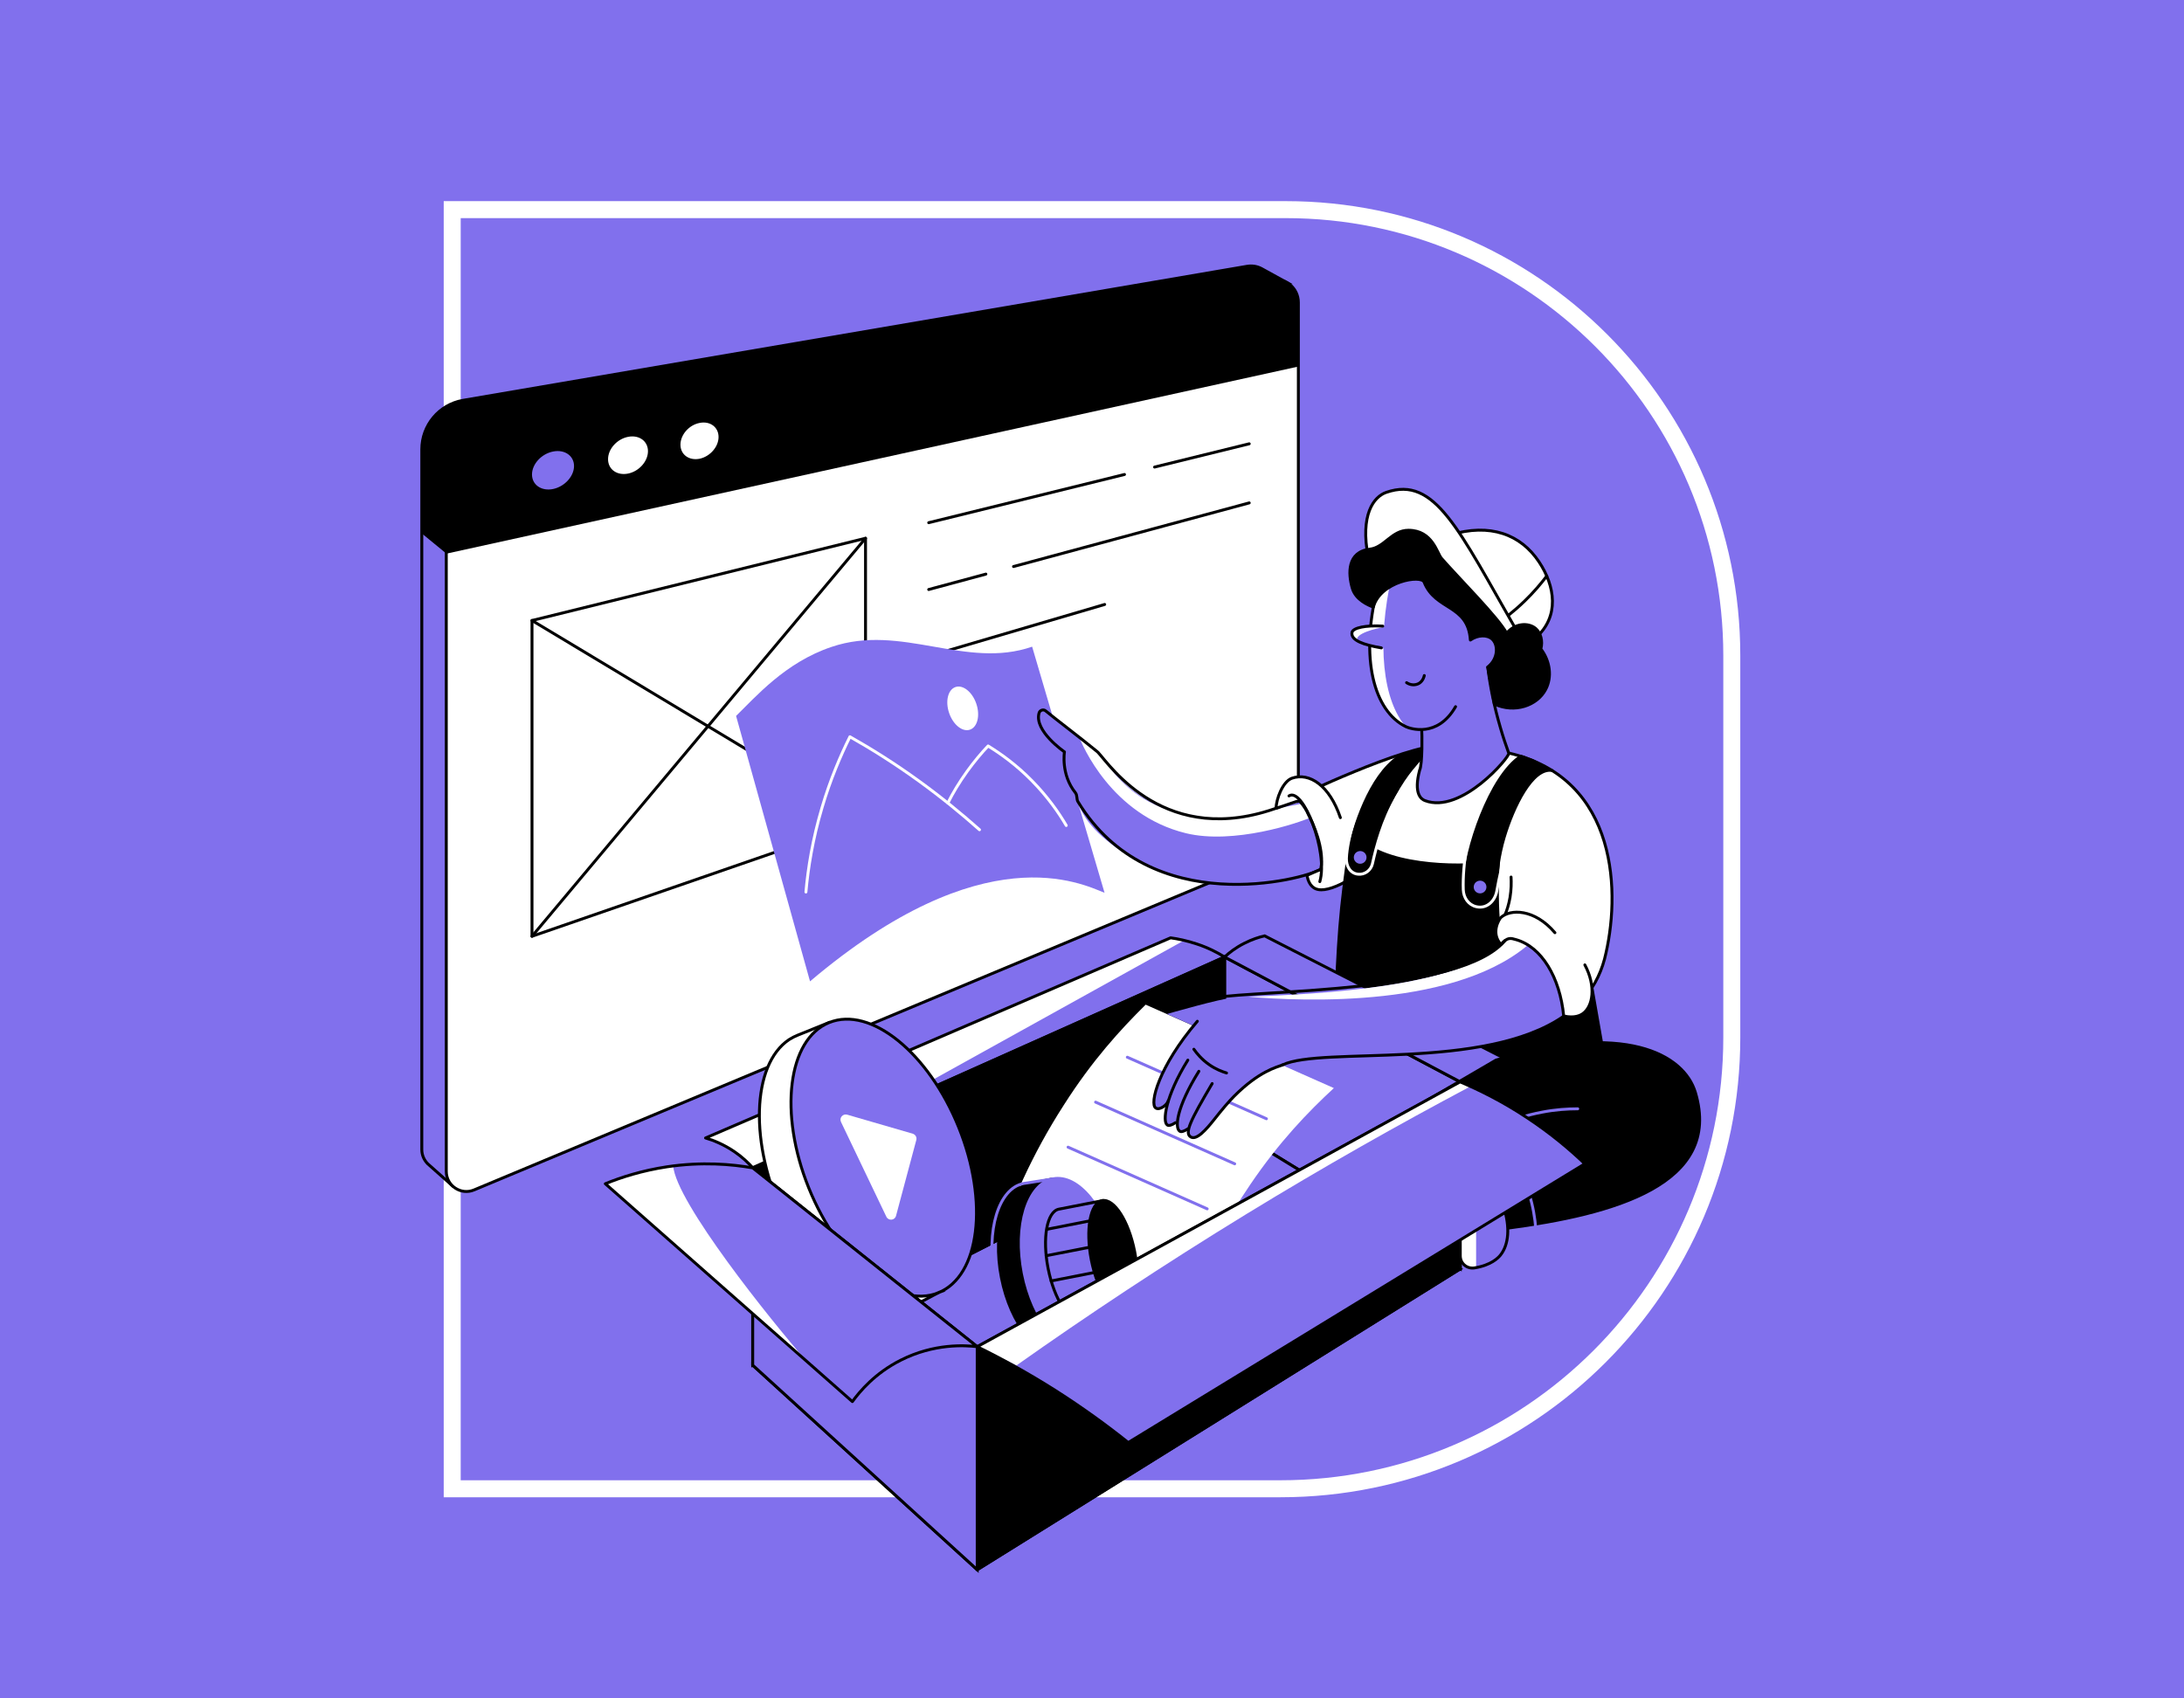 <svg xmlns="http://www.w3.org/2000/svg" id="Layer_1" data-name="Layer 1" viewBox="0 0 900 700"><defs><style> .cls-1, .cls-2 { fill: #fff; } .cls-3 { stroke-width: 7px; } .cls-3, .cls-4, .cls-5, .cls-6 { stroke-miterlimit: 10; } .cls-3, .cls-4, .cls-7, .cls-8 { fill: none; } .cls-3, .cls-7 { stroke: #fff; } .cls-4, .cls-5 { stroke: #8170ed; } .cls-4, .cls-5, .cls-6 { stroke-width: 1.2px; } .cls-4, .cls-9, .cls-7, .cls-8, .cls-2 { stroke-linecap: round; } .cls-5, .cls-10, .cls-6 { fill: #8170ed; } .cls-9, .cls-6, .cls-8, .cls-2 { stroke: #000; } .cls-9, .cls-7, .cls-8, .cls-2 { stroke-linejoin: round; stroke-width: 1.2px; } </style></defs><rect class="cls-10" x="0" y="0" width="900" height="700"></rect><path class="cls-3" d="M186.35,86.4h343.5c101.4,0,183.8,82.3,183.8,183.8v157.4c0,102.7-83.4,186-186,186H186.35V86.4h0Z"></path><path class="cls-6" d="M530.37,116.49l-10.4-5.73c-1.81-1-3.93-1.37-6.11-1l-323.16,55.26c-9.78,1.74-16.88,10.28-16.88,20.19V473.8c0,2.37,1,4.42,2.49,5.92l.31,.25c.06,.06,.12,.06,.12,.12l9.66,8.6,8.47-6.67-1.81-3.86,324.22-132.64c4.67-1.93,7.66-6.48,7.66-11.53V118.61c2.99-1.18,5.42-2.12,5.42-2.12Z"></path><path d="M524.95,164.78v-46.17c2.99-1.18,5.42-2.12,5.42-2.12l-10.4-5.73c-1.81-1-3.93-1.37-6.11-1l-323.16,55.26c-9.78,1.74-16.88,10.28-16.88,20.19v34.64l10.09,8.29c0,.06,234.82-43.49,341.04-63.36Z"></path><path class="cls-2" d="M527.32,351.75L195.37,490.43c-5.42,2.3-11.46-1.74-11.46-7.6V194.25c0-9.91,7.1-18.44,16.88-20.19l323.16-58.69c5.79-1.06,11.09,3.36,11.09,9.28v215.63c0,4.98-3.05,9.53-7.73,11.47Z"></path><path d="M535.04,151.07L183.91,228.2v-33.95c0-9.91,7.1-18.44,16.88-20.19l323.16-58.69c5.79-1.06,11.09,3.36,11.09,9.28v26.42Z"></path><path class="cls-10" d="M236.55,192.07c0,4.24-3.86,8.47-8.6,9.47-4.8,1-8.72-1.68-8.72-5.98s3.92-8.54,8.72-9.47c4.74-.93,8.6,1.74,8.6,5.98Z"></path><path class="cls-1" d="M267.02,185.96c0,4.17-3.67,8.29-8.16,9.22-4.55,.93-8.29-1.68-8.29-5.92s3.74-8.35,8.29-9.22c4.49-.87,8.16,1.74,8.16,5.92Z"></path><path class="cls-1" d="M296.11,180.1c0,4.05-3.49,8.04-7.79,8.97-4.36,.87-7.91-1.68-7.91-5.79s3.55-8.16,7.91-8.97c4.3-.87,7.79,1.74,7.79,5.79Z"></path><path class="cls-8" d="M356.67,338.35l-137.44,47.54V255.74l137.44-33.89v116.51Z"></path><path class="cls-8" d="M356.67,221.85l-137.44,164.04"></path><path class="cls-8" d="M219.23,255.74l137.44,82.61"></path><path class="cls-8" d="M475.79,192.5l39-9.59"></path><path class="cls-8" d="M382.71,215.43l80.68-19.87"></path><path class="cls-8" d="M417.66,233.5l97.13-26.23"></path><path class="cls-8" d="M382.71,242.97l23.55-6.35"></path><path class="cls-8" d="M382.71,270.44l72.52-21.31"></path><path class="cls-10" d="M303.33,295.07l30.47,109.4c71.71-60.75,111.96-40.18,121.37-36.51-9.97-33.83-19.94-67.66-29.84-101.43-27.41,9.53-53.83-9.72-82.74,.12-19.07,6.42-31.28,20.68-39.25,28.41Z"></path><path class="cls-7" d="M332.11,367.65c.87-9.78,2.74-21.68,6.67-34.89,3.36-11.4,7.54-21.18,11.46-29.1,8.85,4.99,18.38,10.97,28.29,18.13,9.47,6.85,17.82,13.71,25.11,20.19"></path><path class="cls-7" d="M390.61,330.95c1.99-3.99,4.61-8.41,7.97-13.08,2.93-4.05,5.86-7.54,8.6-10.41,5.11,3.12,11.59,7.73,18.07,14.33,6.54,6.67,11.09,13.21,14.14,18.44"></path><path class="cls-1" d="M399.71,300.74c3.1-1.05,4.27-5.84,2.62-10.69s-5.5-7.94-8.59-6.88c-3.1,1.05-4.27,5.84-2.62,10.69,1.65,4.85,5.5,7.94,8.59,6.88Z"></path><path class="cls-10" d="M572.79,314.07c-5.05,4.3-26.6,16.45-60.06,21.49-41.87,6.35-55.32-20.19-60.31-25.48-.19-.19-.31-.31-.5-.44-6.6-5.42-16.95-13.27-21.06-16.64-.94-.81-2.43-.31-2.74,.87-2.12,7.41,10.47,16.01,10.47,16.01,0,0-1.56,9.28,4.49,16.82,.87,1.06,.68,2.56,1.06,3.68,5.23,18.01,38.07,33.77,56.76,33.77,23.11,1.31,36.88-1.99,42.8-5.67,9.72-6.42,19.44-12.9,29.1-19.32v-25.11h0Z"></path><path class="cls-1" d="M452.48,310.08c-.19-.19-.31-.31-.5-.44-2.05-1.68-4.61-3.74-7.29-5.92,1.18,3.05,13.21,32.15,43.98,39.69,19.69,4.8,46.48-4.18,51.84-6.67-.44-2.37-3.8-3.12-4.3-5.48-5.42,1.31-18.88,3.12-25.05,4.05-41.8,6.23-53.7-19.94-58.69-25.23Z"></path><path class="cls-8" d="M527.18,332.64c-46.73,17.38-69.72-17.19-74.7-22.55-.19-.19-.31-.31-.5-.44-6.6-5.42-16.95-13.27-21.06-16.64-.94-.81-2.43-.31-2.74,.87-2.12,7.41,10.47,16.01,10.47,16.01,0,0-1.56,9.28,4.49,16.82,.87,1.06,.44,2.68,1.06,3.68,29.9,49.28,93.64,31.77,99.56,28.1"></path><path class="cls-2" d="M534.03,328.71s3.36,2.68,5.17,7.04c4.24,8.16,6.42,17.26,4.98,22.68-1.43,.44-5.23,2.24-5.61,2.37l.44,1.68c.56,1.68,1.37,2.68,2.24,3.3,4.55,3.49,16.2-2.99,26.73-11.9,8.97-16.2,16.82-30.34,25.79-46.6-15.26,.06-59.75,21.43-59.75,21.43Z"></path><path class="cls-1" d="M552.35,337c-4.42-13.21-12.71-18.75-19.94-16.26-3.86,1.37-6.54,8.72-6.54,12.4,3.68-1.12,8.41-2.93,9.78-3.18"></path><path class="cls-8" d="M552.35,337c-4.42-13.21-12.71-18.75-19.94-16.26-3.86,1.37-6.54,8.72-6.54,12.4,3.68-1.12,8.41-2.93,9.78-3.18"></path><path class="cls-8" d="M531.17,328.03c5.79-3.74,16.26,23.11,12.71,35.33"></path><path class="cls-2" d="M621.82,310.39h-35.7l-21.56,23.42-4.73,30.78,52.09,18,20.75,1.87,16.95,19.75,1.99,8.54c4.42-4.73,7.73-10.47,9.59-17.44,6.73-26.35,6.11-74.45-39.38-84.92Z"></path><path class="cls-9" d="M555.72,351.33c-1.37,10.03-2.74,19.75-3.61,30.84-.87,11.28-1.37,21.99-1.56,32.21,12.71,17.63,25.48,35.26,38.19,52.89l71.52-36.01-4.36-24.86-28.1-21.99s-9.78,.62-10.03-1.56c-.87-8.41-.94-19.13-.25-27.91-7.66,2.24-39.13,3.49-54.08-6.6-1.68-1.12-6.11,3.86-7.73,2.99Z"></path><path class="cls-9" d="M560.08,358.37c2.62,.25,5.11-1.43,5.61-4.05,5.17-28.72,20.43-43.99,24.24-43.92,1.87,.06-4.55-1.06-7.23-.5-2.56,.56-4.73,1.31-6.42,2.06-11.9,8.1-18.38,28.91-20.81,40.12-.56,3.05,1.56,5.98,4.61,6.29Z"></path><path d="M585.43,296.5c0,1.31,0,2.56,.44,3.8,.06,.87,.12,4.17,.06,7.73,8.78-2.24,13.39-12.27,13.39-16.07-4.61,1.5-9.22,3.05-13.89,4.55Z"></path><path class="cls-9" d="M603.44,364.97c.31-14.58,10.65-45.04,23.24-53.27,1.68,.37,2.18,.87,4.05,1.43,1.99,.62,7.04,4.11,8.85,4.42-8.04-1.31-15.89,14.7-19.75,27.6-2.24,7.6-3.05,14.52-3.24,20.19-.12,4.11-3.99,7.1-8.04,6.17-3.05-.62-5.17-3.36-5.11-6.54Z"></path><path class="cls-8" d="M622.69,361.48c.12,2.24,.12,5.11-.44,8.47-.5,2.87-1.25,5.23-2.06,7.1"></path><path class="cls-10" d="M504.63,394.44c-2.87-1.81-6.67-3.8-11.4-5.36-4.11-1.37-7.79-2.12-10.84-2.55-63.92,27.54-127.78,55.01-191.64,82.49,3.18,.94,7.48,2.62,12.02,5.73,3.18,2.18,5.61,4.55,7.41,6.54,64.79-28.91,129.65-57.88,194.45-86.85Z"></path><path class="cls-1" d="M487.99,387.59c-2.06-.5-3.93-.81-5.61-1.06-63.92,27.54-127.78,55.01-191.64,82.49,3.18,.94,7.48,2.62,12.02,5.73,3.18,2.18,5.61,4.55,7.41,6.54,15.08-6.73,30.15-13.46,45.23-20.19l132.58-73.52Z"></path><path class="cls-8" d="M504.63,394.44c-2.87-1.81-6.67-3.8-11.4-5.36-4.11-1.37-7.79-2.12-10.84-2.55-63.92,27.54-127.78,55.01-191.64,82.49,3.18,.94,7.48,2.62,12.02,5.73,3.18,2.18,5.61,4.55,7.41,6.54,64.79-28.91,129.65-57.88,194.45-86.85Z"></path><path class="cls-6" d="M504.63,463.35l97.13,59.62v-77.01l-97.13-51.52v68.91Z"></path><path class="cls-6" d="M310.18,562.66l92.52,84.3,199.06-123.98-97.13-59.62-194.45,99.31Z"></path><path class="cls-9" d="M504.63,394.44v68.91l-194.45,99.31v-81.3l194.45-86.91Z"></path><path class="cls-1" d="M472.1,414.07l77.57,34.39c-10.72,9.91-22.49,22.12-34.45,39.75-9.78,14.39-16.76,28.1-21.74,39.81-9.91,7.41-18.44,9.22-24.55,9.97-.81,.12-57.44-26.35-57.44-26.35,5.17-15.51,13.39-35.26,26.98-56.32,11.59-18.19,23.11-30.84,33.64-41.24Z"></path><path class="cls-4" d="M521.88,461.1l-57.32-25.36"></path><path class="cls-4" d="M508.8,479.67l-57.32-25.42"></path><path class="cls-4" d="M497.46,498.23l-57.32-25.42"></path><path class="cls-9" d="M438.34,558.04c-10.34,2.06-21.87-12.02-25.67-31.46-3.8-19.38,1.5-36.82,11.84-38.81l9.41-1.87,13.83,70.28-9.41,1.87Z"></path><path class="cls-4" d="M409.99,526.58c-3.8-19.38,1.5-36.82,11.84-38.81l12.09-1.87"></path><path class="cls-5" d="M447.73,556.17c10.37-2.04,15.68-19.42,11.86-38.84-3.81-19.41-15.31-33.5-25.67-31.46-10.37,2.04-15.67,19.43-11.86,38.84,3.82,19.41,15.31,33.5,25.67,31.46Z"></path><path class="cls-6" d="M436.34,498.36c-4.92,1-6.91,11.9-4.42,24.49,2.49,12.52,8.47,21.93,13.4,20.93l17.82-3.49-8.91-45.42-17.88,3.49Z"></path><path class="cls-9" d="M463.1,540.21c4.93-.97,6.93-11.91,4.47-24.43-2.46-12.53-8.45-21.89-13.38-20.93-4.93,.97-6.93,11.91-4.47,24.43,2.46,12.53,8.45,21.9,13.38,20.93Z"></path><path class="cls-8" d="M431.48,506.65l17.45-3.43"></path><path class="cls-8" d="M431.11,517.55l17.88-3.49"></path><path class="cls-8" d="M433.17,527.95l17.82-3.49"></path><path class="cls-8" d="M437.65,537.92l17.38-3.43"></path><path class="cls-2" d="M386.5,532.88l-1.81-3.36c8.04-14.58,6.35-40.68-5.29-65.11-9.35-19.62-22.93-33.27-35.51-37.57l-2.06-5.48-12.96,5.23c-1.25,.5-2.49,1.12-3.67,1.87-15.51,10.34-16.45,43.18-2.06,73.33,13.64,28.54,36.07,44.42,51.59,37.38l.25-.12c.56-.25,1.12-.56,1.68-.94l9.85-5.23Z"></path><path class="cls-6" d="M386.67,532.83c17.07-6.89,20.84-37.41,8.42-68.17-12.42-30.76-36.32-50.11-53.39-43.21-17.07,6.89-20.84,37.41-8.42,68.17,12.42,30.76,36.33,50.11,53.4,43.21Z"></path><path class="cls-1" d="M376.16,467.27l-27.04-7.85c-1.81-.5-3.36,1.31-2.56,2.99l18.69,39.06c.87,1.81,3.49,1.56,3.99-.37l8.35-31.21c.31-1.12-.31-2.24-1.43-2.62Z"></path><path class="cls-9" d="M402.7,555.06v91.9l199.06-123.98v-77.01l-199.06,109.09Z"></path><path class="cls-6" d="M310.18,481.36v81.3l92.52,84.3v-91.9l-92.52-73.7Z"></path><path class="cls-6" d="M504.63,394.44c1.87-1.74,4.55-3.86,8.16-5.67,3.18-1.62,6.11-2.55,8.35-3.05,35.14,17.94,70.21,35.89,105.35,53.83-4.3,.37-9.47,1.12-15.2,2.8-3.62,1.06-6.79,2.31-9.53,3.55-32.33-17.07-64.73-34.27-97.13-51.46Z"></path><path class="cls-10" d="M249.44,487.89c6.54-2.68,15.14-5.42,25.36-6.98,14.52-2.18,26.85-1.06,35.39,.44,30.84,24.55,61.68,49.16,92.52,73.7-5.11-.62-17.82-1.37-31.52,5.55-10.65,5.36-16.95,12.96-19.94,17.07-33.89-29.91-67.85-59.81-101.8-89.78Z"></path><path class="cls-1" d="M277.41,480.54c-.06-.87-1.74,.25-2.62,.37-10.28,1.56-18.82,4.3-25.36,6.98,27.54,24.3,55.08,48.6,82.68,72.83-14.33-16.38-53.52-65.17-54.7-80.18Z"></path><path class="cls-8" d="M249.44,487.89c6.54-2.68,15.14-5.42,25.36-6.98,14.52-2.18,26.85-1.06,35.39,.44,30.84,24.55,61.68,49.16,92.52,73.7-5.11-.62-17.82-1.37-31.52,5.55-10.65,5.36-16.95,12.96-19.94,17.07-33.89-29.91-67.85-59.81-101.8-89.78Z"></path><path class="cls-9" d="M616.46,436.93c52.9-16.01,77.44-2.49,82.18,13.33,11.34,38.01-34.02,50.22-77.44,55.95-.25-4.05-1.18-10.16-4.49-16.76-1.81-3.61-3.86-6.48-5.67-8.66-7.91-8.91-15.89-17.88-23.8-26.79l29.22-17.07Z"></path><path class="cls-4" d="M650.17,457c-4.17,0-9.16,.31-14.64,1.37-6.67,1.25-12.34,3.18-16.7,4.98"></path><path class="cls-4" d="M632.85,506.15c-.31-3.93-1.06-8.91-2.8-14.46-2.05-6.48-4.86-11.59-7.23-15.2"></path><path class="cls-10" d="M601.76,493.87v23.74c0,3.12,2.74,5.42,5.79,4.98,6.98-1.12,9.85-4.18,10.72-5.23,7.04-8.72,2.18-28.85-16.57-46.91,.06,7.79,.06,15.64,.06,23.42Z"></path><path class="cls-1" d="M608.36,477.61c-1.99-2.37-4.18-4.8-6.67-7.16,0,7.79,.06,15.64,.06,23.42v23.74c0,3.12,2.74,5.42,5.79,4.98,.25-.06,.5-.06,.75-.12v-44.86h.06Z"></path><path class="cls-8" d="M601.76,493.87v23.74c0,3.12,2.74,5.42,5.79,4.98,6.98-1.12,9.85-4.18,10.72-5.23,7.04-8.72,2.18-28.85-16.57-46.91,.06,7.79,.06,15.64,.06,23.42Z"></path><path class="cls-10" d="M402.7,555.06c10.03,4.92,20.87,10.84,32.27,18.07,11.34,7.23,21.31,14.51,29.97,21.43,62.74-38.32,125.48-76.57,188.15-114.89-6.17-5.92-14.14-12.65-23.99-19.13-9.97-6.6-19.44-11.28-27.41-14.64-66.29,36.45-132.64,72.77-198.99,109.15Z"></path><path class="cls-1" d="M402.7,555.06c3.55,1.74,12.4,5.73,16.14,7.73,29.16-20.62,60.74-41.56,94.82-62.43,31.78-19.44,62.68-36.88,92.27-52.58-.93-.81-1.74-1.06-2.24-1.12-.12,0-.12,.06-1.93-.68-66.35,36.38-132.7,72.71-199.06,109.09Z"></path><path class="cls-8" d="M402.7,555.06c10.03,4.92,20.87,10.84,32.27,18.07,11.34,7.23,21.31,14.51,29.97,21.43,62.74-38.32,125.48-76.57,188.15-114.89-6.17-5.92-14.14-12.65-23.99-19.13-9.97-6.6-19.44-11.28-27.41-14.64-66.29,36.45-132.64,72.77-198.99,109.15Z"></path><path class="cls-10" d="M648.36,415.75c-30.96,26.79-102.92,15.08-119.87,23.18-6.73-8.66-13.52-19.07-20.25-27.79,19.44-1.12,101.12-1.81,114.14-26.73l7.91-1.62,14.52,15.83,3.55,17.13Z"></path><path class="cls-1" d="M514.6,410.83c21.93,1.87,87.22,4.92,117.25-23.3-3.12-1.06-6.17-2.12-9.28-3.18l-.25,.06c-.44,.81-.87,1.56-1.43,2.24-14.95,20.5-79.69,23.11-106.29,24.17Z"></path><path class="cls-1" d="M640.76,384.41c-8.47-9.97-18.5-9.78-22.3-6.23-.5,.44-4.36,6.23,.06,11.09,2.8-3.24,4.11-2.56,6.23-1.99,10.53,2.99,18.07,15.51,19.63,31.46,4.55,1.06,6.98-.37,7.66-.81,4.49-2.93,5.73-11.52,1.06-20.25"></path><path class="cls-8" d="M640.76,384.41c-8.47-9.97-18.5-9.78-22.3-6.23-.5,.44-4.36,6.23,.06,11.09,2.8-3.24,4.11-2.56,6.23-1.99,10.53,2.99,18.07,15.51,19.63,31.46,4.55,1.06,6.98-.37,7.66-.81,4.49-2.93,5.73-11.52,1.06-20.25"></path><path class="cls-10" d="M491.85,422.79c-2.87-1.25-10.96-4.86-10.96-4.86,0,0,22.24-6.42,27.29-6.73l14.52,8.04,5.73,19.75c-2.62,1-9.66,2.62-19.94,12.9-2.12,2.12-4.92,5.42-8.16,9.53-3.36,4.24-7.29,8.72-9.72,7.23-2.62-1.62-.19-6.67,8.85-21.99"></path><path class="cls-10" d="M481.51,453.69c-.5,1.68-3.55,4.05-5.17,3.05-2.68-1.74,1.18-17.13,17.13-35.76l10.34,24.61-10.84,17.69"></path><path class="cls-10" d="M489.49,436.93c-9.28,14.95-10.53,25.42-8.47,26.73,.62,.44,3.18-.12,4.55-1.68"></path><path class="cls-10" d="M494.04,441.55c-9.28,14.95-9.97,23.3-7.91,24.67,.62,.44,2.68,.12,4.18-1.37"></path><path class="cls-8" d="M493.41,420.92c-16.01,18.69-19.81,34.08-17.13,35.76,1.62,1.06,4.73-1.31,5.17-3.05"></path><path class="cls-8" d="M489.49,436.93c-9.28,14.95-10.53,25.42-8.47,26.73,.62,.44,1.74,.12,3.36-.93"></path><path class="cls-8" d="M494.04,441.54c-9.28,14.95-9.97,23.3-7.91,24.67,.62,.44,1.74,.12,3.36-.94"></path><path class="cls-8" d="M491.98,432.45c1.18,1.68,3.24,4.24,6.42,6.42,2.68,1.87,5.23,2.8,7.04,3.36"></path><path class="cls-8" d="M644.44,418.8c-32.71,22.8-99.68,12.34-115.95,20.12"></path><path class="cls-8" d="M500.89,411.2c17.76-3.18,101.12-1.74,119.25-23.49"></path><path class="cls-8" d="M528.49,438.93c-2.62,1-9.66,2.62-19.94,12.9-2.12,2.12-4.92,5.42-8.16,9.53-3.36,4.24-7.29,8.72-9.72,7.23-2.62-1.62-.19-6.67,8.85-21.99"></path><path class="cls-7" d="M566.12,318.56c-6.17,10.78-10.96,26.85-11.28,35.14-.12,3.24,1.56,6.29,4.8,6.6,2.74,.31,5.3-1.56,5.92-4.3,1.5-6.79,4.49-18.13,10.03-27.48,2.18-3.74,4.98-7.73,7.66-11.34,2.8-3.68,5.42-6.6,7.54-8.79"></path><path class="cls-7" d="M637.39,322.92c-12.09,3.24-19.25,36.32-20.56,44.24-.75,4.3-4.24,7.54-8.47,6.54-3.24-.75-5.23-3.67-5.36-6.98-.37-10.22,2.06-26.91,7.73-38.75"></path><path class="cls-10" d="M560.51,356c1.45,0,2.62-1.17,2.62-2.62s-1.17-2.62-2.62-2.62-2.62,1.17-2.62,2.62,1.17,2.62,2.62,2.62Z"></path><path class="cls-10" d="M609.92,368.21c1.45,0,2.62-1.17,2.62-2.62s-1.17-2.62-2.62-2.62-2.62,1.17-2.62,2.62,1.17,2.62,2.62,2.62Z"></path><path class="cls-6" d="M605.99,263.85c4.55-3.36,9.66-3.43,11.46-1.43,1.99,2.24,1.18,8.41-4.36,12.59,.94,7.48,2.56,15.89,5.23,24.98,1.06,3.67,2.24,7.16,3.43,10.47,.5,1.37-19.56,25.29-34.58,19.5-1.62-.62-4.67-2.93-2.18-12.46,1.25-2.56,1-15.26,.87-17.13-1.12-3.12,.25-6.54-.87-9.66l21-26.85Z"></path><path class="cls-10" d="M599.82,291.27c-9.59,13.08-18.75,8.85-20.5,8.22-12.65-4.67-19-27.97-11.78-56.82l10.03-6.85h13.02l19.32,19.44,.68,9.84-10.78,26.17Z"></path><path class="cls-1" d="M573.66,236.63l-6.11,6.04c-7.23,28.85-.87,52.15,11.78,56.82-9.28-10.59-12.34-33.64-5.67-62.86Z"></path><path class="cls-8" d="M579.64,281.36c1.56,1.06,3.55,1.18,5.11,.31,1.74-1.06,2.12-2.93,2.18-3.24"></path><path class="cls-8" d="M567.55,242.67c-7.23,28.85-1.31,50.4,11.77,56.82,1.68,.81,13.02,4.8,20.5-8.23"></path><path class="cls-10" d="M571.73,258c-6.98-.44-14.14,.81-14.58,2.68-.68,3.36,7.1,5.67,14.14,6.79"></path><path class="cls-1" d="M557.15,260.68c-.25,1.12,.87,2.37,2.24,3.3-1.43-2.74,7.97-5.17,10.78-5.42-6.98-.44-12.65,.25-13.02,2.12Z"></path><path class="cls-8" d="M569.8,258.06c-6.98-.44-12.21,.69-12.65,2.55-.68,3.36,5.05,5.23,12.09,6.42"></path><path class="cls-2" d="M597.46,220.5c16.64-5.05,29.22-.25,36.76,11.09,6.6,9.91,8.6,22.49-1.43,31.34-2.18,.56-4.3,1.12-6.48,1.68,0,0-9.41-4.24-9.53-4.8-.12-.56-19.94-39.31-19.94-39.31h.62Z"></path><path class="cls-8" d="M637.39,237.44c-2.43,3.18-5.42,6.73-9.1,10.28-4.42,4.3-8.85,7.66-12.65,10.28"></path><path class="cls-2" d="M563.81,229.59c-3.36-17.44,2.24-24.86,7.48-26.67,20.06-6.92,29.78,15.33,53.95,57.44-1.81,1.43-3.68,2.8-5.48,4.24,0,0-27.41-23.18-27.54-23.74-.19-.56-28.41-11.28-28.41-11.28Z"></path><path class="cls-9" d="M565.93,250.21c2.93-10.65,19.75-13.39,20.93-10.28,4.67,11.78,18.13,9.1,19.06,23.86,3.12-2.18,6.92-2.18,8.91-.44,2.62,2.31,2.68,8.04-1.74,11.59,.94,5.11,1.81,10.15,2.74,15.26,8.29,3.8,17.57,.69,21.12-6.04,2.68-5.05,1.87-11.65-1.99-16.7,.87-3.24,0-6.6-2.18-8.47-3.11-2.55-8.6-2.06-11.9,1.99-3.55-6.54-19.44-22.37-26.85-30.84-1.87-2.12-3.68-11.59-13.64-11.59-6.92,0-9.84,7.1-15.89,7.79-9.35,1.12-9.03,9.97-7.23,16.14,1.37,4.74,6.6,6.98,8.66,7.73Z"></path></svg>